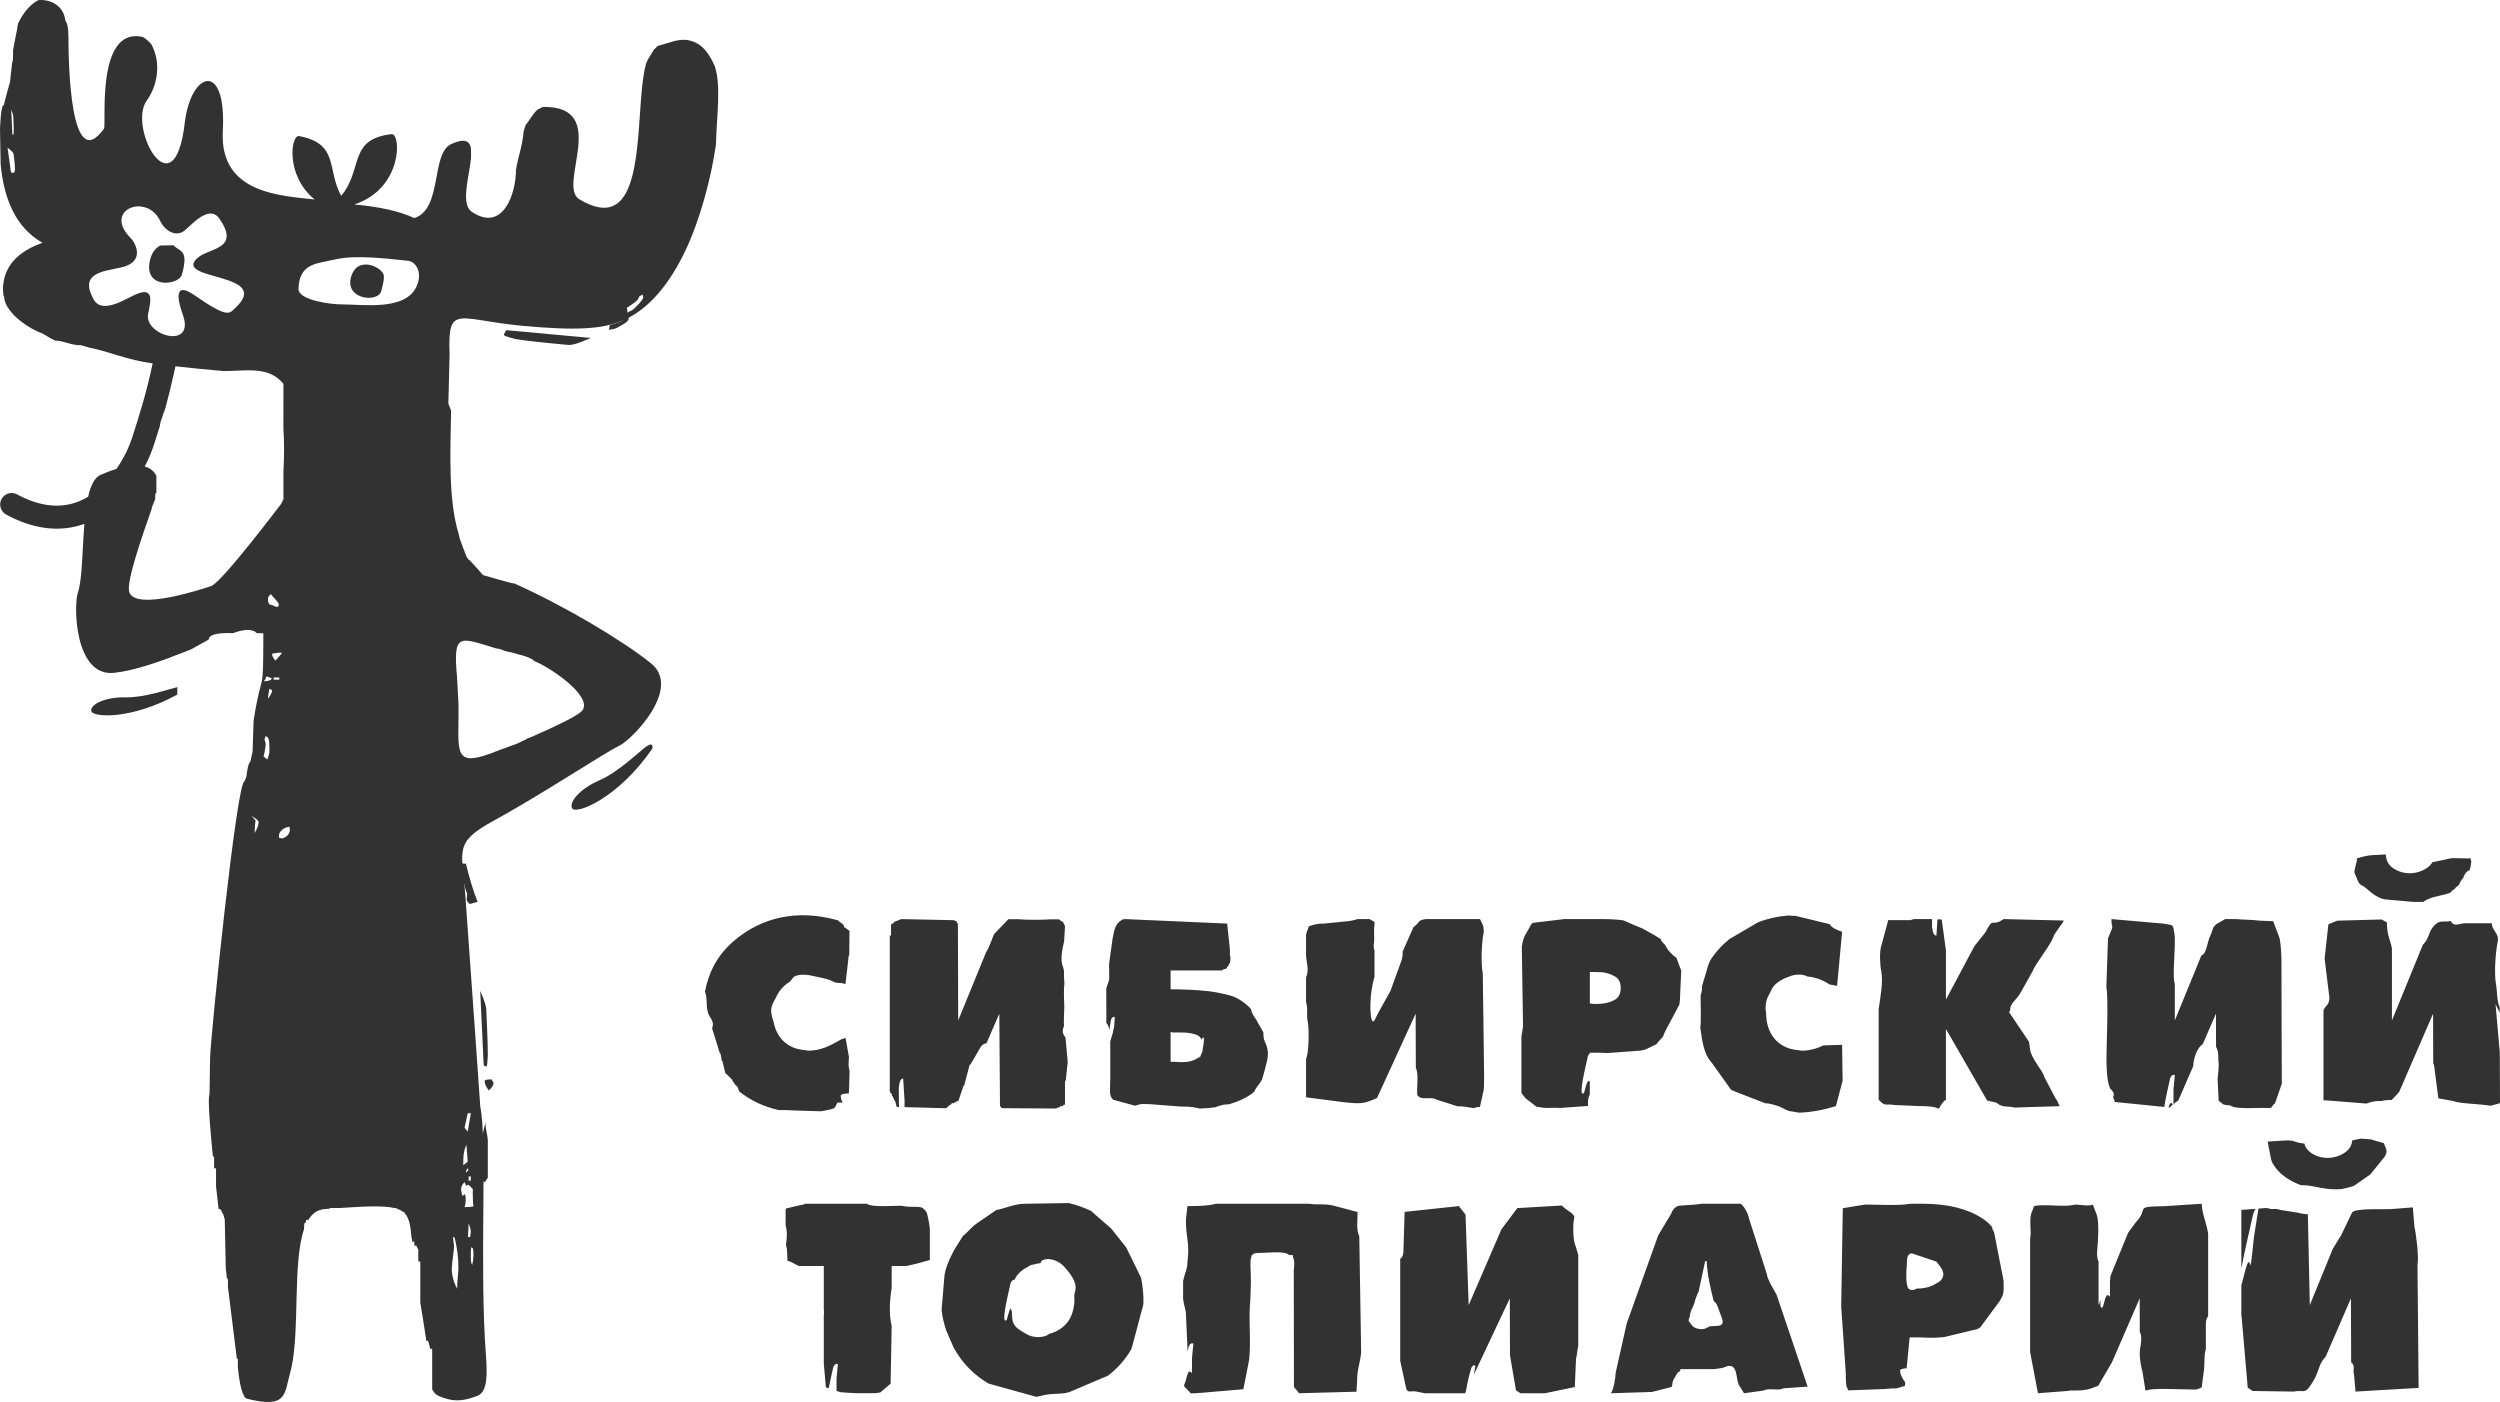 <?xml version="1.0" encoding="UTF-8"?> <svg xmlns="http://www.w3.org/2000/svg" xmlns:xlink="http://www.w3.org/1999/xlink" xmlns:xodm="http://www.corel.com/coreldraw/odm/2003" xml:space="preserve" width="122.073mm" height="68.459mm" version="1.1" style="shape-rendering:geometricPrecision; text-rendering:geometricPrecision; image-rendering:optimizeQuality; fill-rule:evenodd; clip-rule:evenodd" viewBox="0 0 3461.51 1941.24"> <defs> <style type="text/css"> .fil1 {fill:#323232} .fil0 {fill:#323232;fill-rule:nonzero} </style> </defs> <g id="Слой_x0020_1">  <path class="fil0" d="M1137.46 1353.86c-3.72,-0.96 -7.49,-1.44 -11.23,-2.4 -7.68,-1.96 -24.61,-4.23 -29.31,3.75l-3.39 4.17c-8.74,5.25 -15.54,13.06 -19.52,22.68 -1.96,2.93 -3.8,6.53 -5.35,11.18 -2.19,6.54 -0.12,14.26 2.41,21.34 3.88,21.79 18.84,37.64 43.32,39.41 0.75,0.05 1.46,0.4 2.44,0.4 0.71,0 1.33,0.41 2.03,0.41 17.54,0 30.49,-6.81 45.15,-15.26l0.44 0 0 -0.25 6.3 -2.19 4.76 26.68c-0.98,9.47 -0.63,14.7 0.82,19.06l-0.82 28.06 -0.06 0 -0.22 3.07c-5.66,0.06 -8.95,0.68 -11.18,2.35 0,3 0.26,5.57 2.45,9.83l0 0.4 -1.12 0 -0.05 0.1 -5.84 0 -3.44 6.88 -0.86 0 0 0.86 -3.92 1.34c-4.95,1.18 -9.85,2.18 -14.78,2.96l-29.63 -0.86c-9.45,-0.36 -19.06,-1 -28.5,-0.78 -20.2,-4.44 -38.81,-13.02 -54.87,-25.82l-2.61 -6.93 -0.86 0 -0.86 -1.72 -0.86 0 -2.58 -4.3 -0.86 0 0 -1.72 -0.86 0 0 -1.72 -1.72 -0.86 0 -0.86 -0.86 0c0,-1.26 -0.45,-1.72 -1.72,-1.72l-0.85 -1.72 -0.86 0 0 -0.86 -0.86 0 0 -0.86 -0.86 0 0 -0.86c-1.26,0 -1.72,-0.46 -1.72,-1.72l-0.43 0 -3.87 -16.34 -0.86 0 -1.72 -10.31 -0.86 0 -10.9 -35.11c1.84,-3.49 1.82,-8.48 -2,-14.14 -8.84,-13.11 -2.97,-26.05 -7.87,-36.18 4.97,-26.6 16.93,-50.37 39.07,-69.61 40.47,-35.16 89.87,-43.8 140.94,-30.5l5.16 1.42 0 0.81 6.02 4.3 0 0.86 0.86 0 0.86 3.44 2.58 0.86 0 0.86 4.66 2.95 -0.32 33.31c-1.07,2.12 -1.4,4.7 -1.4,7.33l-3.89 33.4c-6.82,-3.1 -10.72,-0.23 -16.93,-3.61 -5.02,-2.73 -10.6,-4.11 -16.22,-5.26zm94.49 157.32l0 -215.82 1.8 0 0 -15.65 1.12 0 0 -1.11 2.23 0 0 -1.12 1.12 0 0 -1.12 8.94 -3.35 0 -0.44 74.71 1.56 0 1.12 2.24 0 0 1.12 1.12 0 0 2.24 1.11 0 0.39 134.31 38.74 -94.79c4.28,-5.97 8.46,-19.55 11,-24.85l19.76 -20.56 13.51 0.05c12.65,1.12 32.65,0.93 44.81,0.16l11.88 0.04c1.53,1.08 3.44,3.29 5.33,3.35 0.88,2.14 1.92,3.92 2.89,5.91l-1.3 21.39c-2.43,10.15 -5.92,25.82 -1.29,35.49l1.15 5.5c-0.19,5.76 0.01,11.9 0.64,17.13 -1.47,9.38 -0.35,22.33 -0.21,32.54 -0.14,8.9 -0.9,17.61 -0.43,26.56 -3.09,5.9 -1.66,11.8 2.04,15.3l3.16 34.52 -0.07 0 -2.68 25.76 -1.01 0 0 33.19 -2.01 0 0 1 -1.01 0 0 1.01 -4.02 0 0 1.01 -1.01 0 0 1 -3.01 0 0 1.01 -2.02 0 0 0.24 -74.71 -0.5 -1.12 -2.23 -1.12 0 -0.95 -128.59 -17.76 40.98c-6.74,0.59 -9.75,7.93 -12.66,13.15l-9.75 16.53 -0.86 0 -7.74 29.23 -0.86 0 -6.88 20.64 -4.3 1.72 0 0.86 -1.72 0 -0.86 0.86 -2.58 0c0,1.26 -0.46,1.72 -1.72,1.72l0 0.86 -1.72 0 0 0.86 -0.86 0 0 0.86 -2.58 1.72 0 0.86 -0.86 0 -0.04 0.08 -57.47 -1.54c0.04,-2.8 0.05,-5.63 0.05,-8.55l-1.96 -30.97c-3.14,0 -4.91,3.08 -6.08,12.39 0,9.02 0.05,17.3 0.28,26.92l-2.02 -0.05c-1.86,0 -1.72,-1.06 -1.72,-2.58l-1.72 -6.02 -0.86 0 -0.86 -3.44 -0.86 0 0 -1.72 -1.72 -1.72 0 -2.58 -0.86 0 0 -0.85 -0.86 0 0 -0.86 -0.86 0 0 -1.72 -0.47 0zm471.83 -184.65l-0.56 5.9c-2.13,4.42 -3.98,7.09 -5.55,8.91l-4.73 1.18 0 1.01 -2.01 0 0.01 0.23 -70.1 0 0 26.03c17.04,0 33.89,0.7 50.85,2.44 8.42,0.87 16.55,2.52 24.41,4.27 7.85,1.75 14.12,4 18.71,6.71 5.68,3.35 13.28,8.9 17.42,14.06 0.42,6.6 6.63,12.63 9.22,18.32l7.83 13.82c0,13.32 2.72,11.49 5.42,22.12 2.92,11.47 -2.02,22.4 -4.41,33.26l-2.8 9.58c-2.7,5.94 -8.42,11.07 -10.99,17.35 -8.99,8 -23.31,13.92 -34.66,17.29 -1.73,0.01 -4.12,0.08 -8.45,0.74 -3.58,1.11 -7.49,1.89 -10.83,3.42 -6.86,0.96 -14.39,1.57 -21.47,1.73 -7.67,-1.67 -10.13,-2.75 -26.09,-2.75l-43.6 -3.36c-11.07,0 -10.11,-1.21 -19.57,2.24l-30.65 -8.37c-6.24,-6.24 -3.9,-13.4 -3.9,-30.1l-0.01 -50.81c2.59,-7.55 4.1,-13.34 5.4,-20.41l0.92 -13.06c-2.23,-0.82 -3.71,-0.03 -5.25,3.45 -0.83,4.53 -1.54,8.61 -2.19,13.94 -0.83,-3.43 -2.19,-7.11 -4.28,-9.37l-0.12 -47.85c5.74,-17.85 3.88,-5.78 3.88,-33.67l5.03 -36.21c2.44,-11.12 3.02,-20.4 14.65,-25.84l2.46 0 0 -0.16 141.39 6.23 3.9 37.05c-0.45,4.36 -0.12,7.91 0.72,10.69zm-82.94 143.73c2.31,0 4.64,-0.3 6.91,0 2.85,0.39 7.33,0.41 10.38,0.41 7.22,0 13.44,-1.65 19.73,-5.29 1.26,-0.73 2.38,-1.62 3.35,-2.67l-0.18 2.91c0.61,-1.73 1.15,-3.31 1.64,-4.79 1.75,-2.69 2.73,-6.14 2.9,-10.33 0.33,-1.52 0.63,-3.07 0.91,-4.72l0.58 -8.8c-1.4,-0.55 -2.34,-0.01 -3.3,2.32l-0.02 0.12c-1.56,-3.36 -4.09,-5.63 -7.51,-6.78 -11.01,-3.75 -21.57,-3.05 -32.95,-3.05 -0.98,-0.5 -1.44,-0.32 -2.44,-0.81l0 41.49zm187.53 49.07l0 -52.7c0.21,-0.96 0.46,-1.85 0.75,-2.64 3.28,-8.92 3.55,-40.85 1.55,-49.32 -2.07,-8.78 0.77,-18.37 -2.3,-26.9l-0.01 -34.35c4.61,-10.96 0.79,-19.61 0,-29.47l0 -29.78c0.37,-1.95 0.9,-3.75 1.66,-5.33l2.21 -6.19c4.77,-1.69 9.67,-3.86 20.9,-3.86l29.16 -2.92c3.68,-0.04 11.54,-1.29 17.55,-3.31l16.32 0c2.39,1.26 4.62,2.51 6.97,3.86l0 3.81c-1.37,7.68 0.31,19.01 -0.84,26.5 -0.57,3.7 -0.2,6.82 0.84,9.29l0 36.22c-0.32,2.61 -1.38,5.31 -2.23,8.91 -5.49,23.23 -4.31,60.61 2.23,51.76 3.29,-8.04 21.92,-40.13 22.04,-40.69l15.74 -43.4c1.34,-5.45 1.33,-8.68 1.08,-10.97l15.03 -33.95c9.24,-7.33 6.68,-8.98 12.93,-10.57 1.45,-0.37 2.94,-0.62 4.44,-0.78l74.78 0c1.77,3.83 3.51,6.71 4.54,9.79l0.84 7.32c-0.09,0.94 -0.24,1.94 -0.48,3 -2.76,12.6 -3.66,42.96 -1,55.05l1.83 139.95c-0.35,7.41 0.43,15.02 -0.68,22.27l-5.1 22.7c-3.08,0 -5.87,0.64 -8.44,1.72 -7.11,-1.13 -13.64,-2.59 -22.82,-2.59l-29.04 -9.3c-8.1,-4.94 -20.86,2.24 -26.42,-6.26 -1.08,-12.03 2.41,-27.09 -2.05,-38.13l-0.23 -74.52 -53.41 116.58c-2.58,1.27 -5.09,2.6 -7.38,3.32l-8.29 2.79c-9.73,2.5 -21.77,0.76 -31.61,-0.26l-51.04 -6.66zm392.96 -61.68l0 0.72c-0.98,0.73 -1.89,2.1 -2.84,4.26 -2.55,12.73 -13.74,56.01 -5.88,51.19 1.89,-0.3 4.05,-20.99 8.57,-16.42l0.09 17.95c-2.81,5.19 -2.64,10.24 -2.49,15.97l-38.98 2.78c-7.26,-0.77 -14.79,0.45 -22.08,-0.19l-10.3 -1.53 -15.07 -11.62c-1.11,-1.22 -3.17,-4.22 -5.79,-7.42l0 -78.31c1.07,-4.6 1.3,-9.71 2.25,-13.4l-1.72 -110.82c2.51,-16.56 5.55,-15.89 12.26,-29.77 0.93,-1.3 1.62,-2.12 2.8,-3.23l39.83 -4.73c0.85,-0.2 1.75,-0.37 2.68,-0.51l54.58 0c10.03,0 19.47,0.57 28.34,1.72 8.85,3.93 17.46,7.63 26.45,11.23l17.54 9.81c1,0.87 2.11,1.54 3.33,2.05 10.76,6.66 -0.78,0.24 10.2,10.48 0.81,1.27 1.52,2.54 2.29,3.82 1.24,3.09 7.26,10.04 13.79,14.55l6.66 17.82 -1.91 42c-0.32,1.39 -0.51,2.92 -0.51,4.62l-18.48 34.8c-7.9,15.38 0.3,4.77 -12.26,18.58 -0.27,0.3 -0.77,0.98 -1.43,1.92l-14.52 7c-2.08,0.62 -4.2,1.18 -6.37,1.66l-46.96 3.43c-3.2,-0.09 -6.39,-0.24 -9.42,-0.4 -4.87,-0.26 -9.76,0 -14.64,0zm0 -111.87l0 43.53c0.9,0 1.79,0.4 2.84,0.4 0.81,0 1.64,0.41 2.44,0.41 10.43,0 19.45,-0.53 29.08,-5.69 5.55,-2.98 8.34,-8.54 8.34,-16.68 0,-7.59 -2.72,-12.88 -8.13,-15.87 -5.42,-2.98 -11.38,-5.1 -17.9,-5.69 -2.14,-0.2 -4.28,-0.08 -6.3,-0.2 -3.47,-0.22 -6.9,-0.2 -10.37,-0.2zm332.24 17.37c-9.94,-6.16 -18.96,-10.04 -30.88,-11.03 -6.93,-3.7 -15.99,-3.19 -23.18,-0.81 -8.97,2.97 -21.6,8.93 -26.01,17.74l-6.6 13.2c-2.04,6.09 -3.16,13.63 -1.49,20.06 -0.36,27.76 15.63,49.61 44.33,51.68 0.76,0.05 1.46,0.4 2.44,0.4 0.71,0 1.33,0.41 2.03,0.41 10.77,0 20.75,-2.57 30.37,-7.35l26.02 -0.73 0.69 49.8 -9.28 35.04c-17.26,5.33 -34.04,8.58 -51.28,9.02l-9.48 -1.63c-6.77,0 -14.96,-6.81 -21.86,-8.31 -1.79,-0.39 -8.98,-3.04 -15.21,-3.09l-40.97 -15.84c-2.08,-0.88 -4.24,-1.85 -6.44,-2.86l-26.74 -37.51c-11.66,-12.46 -13.34,-32.24 -15.8,-48.56 1.51,-11.7 0.26,-31.94 0.5,-44.87 1.84,-4.66 2.05,-8.35 1.7,-11.99l6.89 -22.85c0.93,-4.23 2.4,-8.44 4.24,-12.53 7.3,-11.82 16.3,-21.58 27.03,-30.3l39.72 -23.25c13.59,-5.29 27.79,-8.41 42.36,-9.42 2.98,0.33 6.1,0.59 9.57,0.59l47.16 11.45c2.8,5.49 11.76,8.68 17.2,10.52l-6.94 74.95 -10.09 -1.91zm67.64 159.23l0 -124.87c2.24,-16.7 6.66,-38.41 3.51,-53.13 -1.75,-8.16 -2.59,-27.45 0.25,-35.18l9.55 -35.23 30.87 0.06c1.52,-0.64 3.24,-1.12 5.08,-1.47l24.67 0c-0.02,3.49 -0.03,6.96 -0.03,10.55 1.18,9.31 2.95,12.39 6.08,12.39l1.43 -22.57c2.1,0.12 4.07,0.2 5.88,0.2l5.87 42.75 0 68.15 39.49 -74.11 15.1 -18.91c11.63,-22.94 8.12,-6.92 24.36,-17.86 0.3,-0.2 0.64,-0.4 0.98,-0.59l83.19 2.02c-0.98,4.17 -12.54,16.23 -14.79,23.48 -3.19,10.29 -24.26,35.83 -28.58,47.16l-16.09 28.7c-5.25,10.31 -15.66,15.3 -14.65,25.04l-1.56 2.54 27.35 40.59c0.77,3.41 1.23,6.9 1.57,10.2 1.38,13.34 17.54,29.29 20.19,39.64l14.98 28.49c2.16,2.15 3.88,6.69 5.82,11.2l-62.65 1.92c-7.3,-2.27 -17.05,-0.02 -22.99,-5.42 -3.02,-2.75 -6.8,-1.89 -14.7,-4.35l-57.04 -99.08 0 97.98c-4.67,2.84 -7.02,7.65 -9.52,12.25l-1.12 0c-2.29,-0.67 -3.81,-3.48 -27.95,-3.48l-32.96 -1.47c-10.64,-2.18 -11.76,2.63 -20.08,-5.69 -0.56,-0.56 -1.07,-1.21 -1.53,-1.93zm315.27 -155.51l2.27 -67.62c9.6,-22.72 4.71,-10.53 4.76,-26.5l0.01 -0.18 72.61 6.34c14.21,2.91 11.94,-0.26 14.73,14.48 0.19,1.03 0.33,2.37 0.41,3.93l0 10.84c-0.55,18.83 -3.01,47.22 0,53.96l0 50.79 36.7 -89.78c7.97,-3.49 7.57,-17.37 12.23,-27.06 4.79,-9.98 1.83,-10.37 8.64,-16.57l12.19 -6.93 14.99 0c10.2,1.01 22.37,0.72 31.37,2.09l20.09 0.84 8.82 23.4c3.66,17.86 2.48,46.57 2.7,65.27l0.41 136.29 -9.32 27.07c-2.73,1.97 -3.98,4.53 -5.84,6.63 -15.12,-0.81 -46.74,2.13 -54.49,-2.61 -4.32,-2.64 -3.08,0.33 -12.14,-2.76 -1.5,-1.85 -3.68,-3.21 -5.64,-4.56l-1.45 -30.22c0.24,-4.73 2.48,-17.49 1,-26.41 0.14,-6.05 -0.2,-13.79 -3.16,-17.94l-0.14 -46.09 -18.38 42.4c-8.08,4.47 -12.97,21.62 -12.97,28.75 0,0.45 -0.03,0.92 -0.1,1.4l-20.5 47.28c-2.4,1.9 -4.95,3.71 -7.23,5.53 1,-2.84 -0.15,-19.24 0.61,-23.06l1.64 -17.27c-2.69,-1.09 -4.53,-0.06 -6.54,4.52 -1.55,7.77 -6.33,26.92 -8.03,39.57l-68.39 -6.88 -2.51 -7c0.74,-1.64 1.06,-3.21 1.06,-4.93l-3.92 -5.88 -1.01 0.01 -1.14 -3.19c-3.73,-9.56 -4.19,-29.49 -4.19,-39.5 0,-15.6 2.99,-83.51 -0.13,-98.45zm92.09 162.43c-1.68,1.36 -3.19,2.73 -4.34,4.14l-1.77 -0.18c1.45,-4.71 3.27,-8.31 5.77,-4.33 0.12,0.19 0.23,0.31 0.33,0.37zm208.54 -5.82l0 -124.35c2.51,-8.03 10.74,-6.98 7.34,-24.9l-5.78 -46.93 5.25 -47.56 12.25 -4.98 61.47 -1.64 7.33 4.02c0,18.53 4.43,22.53 6.93,36.19l0 99.58 42.83 -104.78 1.64 -1.82c8.7,-9.71 5.63,-19.15 18.09,-28.19 5.13,-3.72 13.08,-1.13 18.87,-3.06 4.11,9.13 12.84,3.33 19.52,3.33l37.37 0c0,10.3 10.48,13.91 8.14,25.32 -3.1,15.13 -5.14,44.45 -2.36,59.06 1.63,8.6 1.13,24.22 5.02,31.69l0.03 8.05c-1.58,-3.6 -3.47,-7.68 -5.72,-12.35l5.93 67.28 0.27 70.08 -12.96 3.52c-15.58,-2.75 -43.09,-2.76 -52.21,-6.62l-20.19 -3.64 -5.75 -44.37c-0.08,-1.53 -0.57,-2.97 -1.35,-4.24l-0.21 -68.59 -46.9 108.21c-3.24,3.96 -6.88,7.55 -10.4,11.26 -4.56,-0.06 -9.21,0.22 -13.64,1.34 -12.52,0 -14.29,1.45 -21.33,3.6l-54.51 -4.32c-1.83,0 -3.51,0.07 -4.96,-0.16zm86.27 -340.47c0.38,8.44 3.83,14.84 10.34,19.18 14.52,9.68 32.96,9.05 47.18,-0.81 3.01,-2.09 5.35,-4.61 7,-7.54l15.98 -3.3c12.93,-3.53 13.15,-2.06 29.46,-2.06 1.18,0 4.09,0.2 7.37,0 0.17,1.4 0.5,2.88 1.1,4.16 -0.38,4.25 -1.11,8.29 -2.18,12.09 -4.86,1.87 -7.67,6.2 -9.12,11.06 -2.3,2.23 -4.04,5.3 -5.26,8.34 -0.58,0.59 -1.11,1.28 -1.58,2.09 -2.24,1.32 -3.75,2.83 -4.67,4.41 -2.5,1.4 -4.86,3.43 -6.42,5.62 -1.11,0.24 -2.28,0.59 -3.5,1.03 -8.38,3.06 -25.78,4.55 -33.4,11.49 -5.17,0.08 -10.31,0.2 -14.83,-0.03l-34.5 -3.05c-11.1,0 -21.67,-8.12 -29.37,-15.11 -6.87,-6.25 -9.6,-3.35 -13.22,-13.19 -4.03,-10.96 -5.16,-6.88 -2.15,-18.59l0.85 -3.73c0.93,-2.38 1.13,-4.58 0.82,-6.52 6.02,-1.56 13.48,-4.65 28.43,-4.82l11.67 -0.7zm-2162.75 705.42l0 -65.86c0.29,-2.74 0.5,-6.84 0,-10.44l0 -59.18 -34.14 0c-5.57,-1.99 -10.14,-6.1 -16.11,-7.14 -0.63,-3.37 0.29,-15.19 -2.16,-21.65 1.48,-9.69 1.96,-20.33 -0.47,-26.91l0 -21.93c0.29,-0.72 0.42,-1.3 0.59,-2.04l20.94 -4.96c2.22,0 4.01,-0.62 5.36,-1.61l85.64 0c6.9,5.25 37.16,2.72 47.81,2.72 12.64,3.16 25.42,-0.06 29.49,3.3 7.03,5.79 5.91,7.57 7.93,16.14 0.67,2.85 1.36,7.25 1.98,12.37l0 43.33 -17.99 5.02c-4.77,1.2 -9.64,2.24 -14.43,3.36l-20.46 0 0 30.48c-2.72,15.68 -3.8,37.33 -0.26,51.2 0.09,0.36 0.18,0.75 0.26,1.18l-1.48 79.99 -14.04 12.1c-1.87,0.58 -4.8,0.96 -8.38,1.19l-24.1 0c-9.59,-0.37 -18.59,-1.01 -23.09,-1.46l-5.24 -1.75c0.22,-5.82 -0.37,-16.74 0.23,-19.76l1.64 -17.27c-2.69,-1.09 -4.53,-0.06 -6.54,4.52 -1.16,5.78 -4.1,17.85 -6.22,28.87l-3.85 -1.28 -2.89 -32.53zm426 -20.7c-8.41,14.75 -19.31,27 -32.36,36.89 -2.26,1.17 -4.62,2.2 -7.11,3.05l-45.15 19.25c-9.56,4.02 -23.8,2.1 -34.17,4.32l-12.94 2.81 -66.11 -18.35c-19.91,-11.59 -36.67,-28.35 -48.42,-49.96 -3.32,-7.76 -7.16,-16.05 -10.4,-24.03 -3.02,-9.07 -5.19,-18.49 -6.27,-27.91l3.78 -44.56c0,-10.68 8.39,-28.83 13.75,-38.65l12.12 -19.4c5.32,-3.6 10.98,-11.8 19.7,-17.67l26.71 -18.31c7.74,-0.66 24.96,-8.45 38.1,-8.45l61.87 -1c10.61,2.5 21.12,6.13 30.92,10.93l28.09 24.5 20.61 25.98 20.65 42.22c2.4,11.79 3.57,24.08 3.15,36.12 -0.72,3.63 -1.53,6.75 -2.27,8.75l-12.34 46.8c-0.56,2.21 -1.19,4.45 -1.91,6.67zm-113.72 -20.94c13.01,-3.17 25.05,-12.21 30.24,-24.68 3.88,-9.34 5.11,-19.33 4.3,-29.33l1.4 -6.04c2.98,-11.68 -8.2,-25.01 -15.52,-33.01 -12.05,-13.19 -32.08,-12.62 -32.46,-4.78 -3.32,0.28 -6.69,0.95 -9.99,1.98 -2.28,0.05 -5.27,1.2 -6.94,2.74 -9.53,4.6 -15.41,10.48 -19.4,18.4 -2.1,-0.37 -3.69,0.95 -5.4,4.86 -2.55,12.73 -13.74,56 -5.88,51.18 1.55,-0.25 3.28,-14.21 6.35,-16.7 0.4,1.66 0.86,3.3 1.4,4.91 0.2,1.63 0.33,3.33 0.33,5.16 0,15.67 8.56,18.77 20.29,25.88 7.77,4.71 20.52,5.39 28.4,1.36l2.9 -1.91zm185.22 -48l0 -25.02c1.36,-6.71 3.96,-13.21 5.53,-19.88l1.6 -19.29c0,-23.13 -3.21,-21.47 -3.21,-46.58l2.12 -18.07c11.56,0 28.28,-0.07 39.51,-3.23l128.41 0c12.36,1.8 20.13,-0.34 33,2.29l34.71 9.18c0,10.47 -2.32,23.99 2.28,33.68l2.57 161.04c-1.6,15.79 -5.65,22.25 -5.65,40.8l-0.81 13.26 -79.85 2.13c-0.68,-1.03 -0.45,-1.62 -1.71,-2.69l-5.04 -6.01 -0.22 -162.27c0.66,-4.34 1.57,-12.58 -1.09,-17.25l0 -2.98 -3.29 0c-0.8,-0.32 -1.72,-0.49 -2.77,-0.49 -5.19,-5.95 -31.08,-2.41 -43.76,-2.41 -3.21,0 -5.32,1 -6.69,2.9l-0.85 0 0 1.48c-2.78,6.19 -0.9,18.72 -0.9,36.18l-0.77 23.4c-2.79,27.55 1.18,56.03 -1.61,83.53l-8.06 41.06 -59.04 5.02c-0.04,0.01 -3.12,-0.1 -6.27,0.53l-7.98 0c-0.27,-0.5 -0.59,-1.02 -0.96,-1.54l-7.67 -7.81 0.18 -3.67 0.08 -0.04c2,-0.32 4.3,-23.44 9.37,-15.36 2.29,3.66 0.51,-18.55 1.41,-23.07l1.64 -17.27c-2.69,-1.09 -4.53,-0.06 -6.54,4.52 -0.34,1.7 -0.84,3.96 -1.42,6.56l-2.31 -51.68c-0.08,-7.17 -2.56,-10.08 -3.92,-20.94zm300.62 85.51l0 -141.46c3.88,-2.1 4.49,-7.53 4.49,-11.45l1.61 -53.41 75.1 -8.03 9.24 11.82 4.35 125.29 45.32 -104.85 22.03 -29.46 61.61 -3.6c8.96,8.98 18.82,11.21 17.1,17.97 -1.98,7.77 -1.8,30.69 2.07,38.4l3.61 12.08 0 126.56c-1.68,5.47 -1.42,12.2 -3.07,16.68l-1.72 39.7 -41.35 8.56 -33.72 0 -6.35 -3.94 -8.33 -48.63 -0.24 -78.83 -49.93 106.02 2.36 -12.87c-2.13,-1.06 -3.69,-0.44 -5.6,2.84 -2.61,8.63 -4.53,15.62 -7.81,33.48l-0.9 1.92 -55.83 0c-3.76,-0.8 -7.43,-1.33 -9.76,-1.92 -10.28,-2.63 -13.6,2.87 -16.07,-5.06l-8.2 -37.82zm313.49 -51.46l43.63 -122.09 18.16 -30.48c1.84,-5.55 6.57,-10.96 12.52,-10.96l21.99 -1.6c1.75,-0.28 4.52,-0.63 7.92,-1l53.75 0c5.65,4.13 10.7,14.98 11.6,20.91l24.82 77.29c0,4.85 7.32,17.43 13.2,27.69l43.04 127.32 -33.1 2.28c-8.63,4.1 -19.59,-1.04 -28.11,3.21l-26.87 3.69 -6.05 -9.84c-6.35,-6.34 -0.25,-36.15 -21.69,-25.97 -3.71,1.76 -8.71,1.07 -12.79,2.46l-47.43 0 -0.72 2.81c-1.5,0.5 -2.88,1.49 -3.79,2.97 -9.87,15.92 -4.93,11.19 -7.8,18.87l-27.1 6.9 -57.19 1.81c4.09,-4.22 6.76,-22.65 6.76,-28.05l15.25 -68.2zm120.63 -31.27c-4.77,-18.43 -8.81,-36.46 -9.84,-55.53l-2.04 0 -9.1 42.51c-2.78,5.05 -4.9,11.61 -5.54,14.73 -0.91,4.44 -7.24,13.63 -6.5,20.14 -1.15,1.01 -1.81,2.8 -1.66,5.69l4.93 6.59c3.4,3.97 14.74,7.18 21.87,1.89 5.57,-4.13 24.12,3.22 19.48,-11.67l-5.62 -15.26c-1.55,-4.96 -3.75,-7.83 -5.98,-9.09zm271.26 50.23l-4.19 42.74c-4.38,0.19 -7.1,0.84 -9.03,2.29 0,4.43 0.57,7.91 7.11,17.34l-0.48 4.83 -12.48 3.59c-4.07,-0.7 -9.64,0.36 -15.49,0.66l-50.71 1.88c-0.79,-6.6 -3.15,2.64 -3.15,-23.98l-6.37 -92.32 2.21 -135.94 31.08 -5.08c13.55,0 48.54,1.77 59.45,-0.81l4.71 -0.29 15.23 0c34.72,0 62.45,6.86 83.19,20.54 4.99,3.29 9.39,7.24 13.18,11.82 0.2,1.93 0.36,3.54 2.62,6.98l13.19 67.38c0,14.05 1.46,17.56 -5.95,28.84l-26.38 35.65c-1.28,0.8 -2.58,1.57 -3.91,2.31l-46.16 11.13c-2.06,0.12 -4.13,0.26 -6.18,0.45 -8.57,0.78 -18.25,0.46 -26.85,0 -4.86,-0.26 -9.76,0 -14.64,0zm9.63 -67.57c8.65,-0.2 16.47,-1.22 24.74,-5.65 0.73,-0.39 1.42,-0.83 2.05,-1.31 3.45,-1.6 6.4,-3.72 8.03,-6.16 6.09,-9.09 -2.07,-17.21 -7.31,-24.24l-34.28 -11.54c-7.86,0.79 -6.33,11.71 -6.89,17.34 -0.6,5.88 -1.96,29.08 3.25,32.24 3.52,2.13 7.61,1.37 10.41,-0.67zm449.64 36.68l0 -41.8c2.53,-5.49 9.03,-43.2 12.11,-28.09 1.5,7.34 4.47,-35.88 6.33,-44.54l5.28 -33.05 10.86 -0.84c1.58,0.16 3.06,0.41 4.31,0.94 4.29,1.81 7.05,-1.19 15.11,1.76l23.72 3.71c0.07,0 7.23,2.14 14.37,2.23l2.69 125.82 31.81 -77.83c4.68,-7.28 8.83,-14.85 11.81,-19.28l14.71 -30.7c3.5,-7.25 46.59,-4.06 57.23,-5.38l27.14 -2.13 2.14 26.77c2.62,11.11 6.36,43.28 4.26,52.19l1.55 171.02 -87.37 5.1 -2.09 -23.98c-2.16,-4.45 2.46,-12.36 -3.95,-16.42l-0.28 -88.73 -35.23 81.27c-1.5,1.25 -3.01,3.03 -4.52,5.52 -5.77,9.51 -5.26,16 -12.79,28.42 -11.91,19.65 -11.49,10.78 -26.81,13.91l-56.89 -0.85 -6.68 -4.54 -8.12 -94.41c-0.12,-0.4 -0.2,-3.06 -0.7,-6.11zm0 -64.62l0 -81.03 19.68 -1.52c-1.03,1.41 -2.12,3.84 -3.37,7.49 -3.17,14.73 -11.87,50.73 -16.3,75.05zm87.21 -172.88c1.48,5.41 4.61,9.73 9.4,12.91 14.52,9.68 32.97,9.05 47.19,-0.81 5.74,-3.98 9,-9.49 9.78,-16.51 3.99,-0.63 7.73,-1.87 11.87,-2.49l13.93 1.11c5.84,1.87 11.86,3.44 17.77,5.11 2.75,7.46 6.47,10.82 1.19,18.96l-19.78 24.44 -22.51 15.68c-5.58,1.99 -11.3,3.5 -17.08,4.53l-6.47 0.42c-22.91,0 -31.99,-5.78 -49.19,-5.78 -0.43,0 -0.88,-0.03 -1.32,-0.08 -16.4,-6.33 -31.98,-16.25 -39.83,-32.57 -0.35,-1.11 -0.69,-2.29 -1.01,-3.56l-4.78 -24.13 26.27 -1.66c11.32,0 10.02,2.14 19.57,3.72 1.13,0.19 2.91,0.47 5,0.7zm-379.7 288.58l0 -157.12c2.5,-9.93 -2.35,-28.17 2.85,-37.71l2.46 -6.81c8.82,-4.02 41.02,1.2 53.61,-1.87 8.13,-1.98 20.14,2.57 27.91,-0.49l5.64 14.49c3.2,10.27 1.7,35.76 0.55,47.12 -0.62,6.06 -0.54,12.85 1.76,16.82l0 60.63 2.97 -7.26c-0.91,7.41 -0.61,12.22 2.3,10.44 2,-0.33 4.3,-23.45 9.37,-15.37 2.29,3.66 0.51,-18.54 1.41,-23.07l0.49 -5.2 24.34 -59.56 10.9 -14.97c18.99,-19.35 -4.45,-21.44 39.06,-21.95l52.02 -3.4c0.38,14.57 7.12,27.56 8.87,41.91l0 113.91c-1.93,1.86 -3.17,5.5 -3.17,10.72l0 34.85c-2.86,8.57 -1.52,18.54 -2.42,27.38l-3.31 25.49c-9.84,4.49 -5.68,2.7 -25.04,2.7 -10.41,0 -43.28,-2 -51.84,1.64l-0.99 0.13 -4.15 -26.1c-1.51,-5 -3.07,-13.21 -3.62,-20.6 -0.01,-3.66 -0.41,-8.51 0.41,-12 0.91,-3.88 3.08,-17.29 -0.52,-22.38l-0.14 -46.66 -38.47 88.76 -19 32.37c-4.49,1.33 -9.62,3.96 -14.62,4.98 -14.02,2.86 -23.06,0.53 -26.61,2.03l-42.16 3.25 -10.87 -57.09z"></path> <g id="_1461136686800"> <path class="fil1" d="M472.34 271.17c-20.23,-37.25 -2.49,-72.03 -58.2,-82.75 -11.52,-2.21 -19.27,54.95 21.59,87.82 -46.93,-5.42 -131.89,-7.95 -127.23,-94.58 5.34,-99.25 -44.49,-82.18 -52.69,-11.54 -14.56,125.33 -79.38,6.71 -52.69,-30.78 14.74,-20.71 19.08,-48.5 9.36,-71.78l-2.33 -5.42c-2.34,-3.5 -10.2,-10.55 -13.5,-11.22 -64.62,-13.15 -49,122 -52.69,127.19 -47.12,66.17 -49.21,-93.79 -49.21,-127.47 -0.13,-4.87 -0.26,-8.26 -0.45,-9.57 -1.11,-7.68 -1.08,-7.38 -3.85,-12.91 -2.75,-21.59 -21.82,-29.35 -37.3,-28.01 -12.65,6.33 -22.48,20.14 -28.29,32.69 -1.48,11.51 -4.81,23.71 -6.78,36.85l0 5.73c0,13.04 -1.43,9.26 -1.43,12.89l-2.86 25.77c-0.5,0.5 -7.93,28.52 -8.59,31.5 -4.36,0 -5.11,32.39 -5.19,34.24l0.89 47.97c4.45,47.48 20.76,87.19 57.81,108.37 -27.69,10 -49.17,26.09 -53.81,54.46 -1.13,6.88 -1.03,13.39 0.15,19.52l0.56 0c0,18.32 25.53,41.03 53.41,51.8 8.61,5.34 15.87,9.23 17.8,9.71 11.05,0 21.08,6.48 35.61,6.48l11.33 3.24c29.43,5.89 50.84,16.77 87.58,21.81 -7.37,35.61 -17.95,71.08 -28.69,103.72l-0.02 -0.01c-4.84,14.71 -12.48,29.46 -21.24,42.26 -6.75,2.07 -14.21,4.87 -22.4,8.5 -8.3,3.67 -13.53,15.01 -16.97,30.19 -32.54,19.54 -66.67,13.89 -98.34,-3.29 -7.72,-4.19 -17.37,-1.32 -21.56,6.4 -4.19,7.72 -1.32,17.38 6.4,21.56 33.65,18.25 71.25,26.24 108.34,12.85 -3,36.41 -2.86,77.18 -9.01,95.02 -6.26,18.17 -4.54,117.57 50.59,111.2 29.89,-3.45 63.91,-15.82 98.14,-29.3l7.86 -3.11 24.51 -13.58c0,-10.59 29.01,-8.94 33.67,-8.94 9.34,-3.3 20.92,-6.56 29.1,-2.64l0.01 -1.23c0,0.12 0.22,0.69 0.54,1.51 1.18,0.62 2.28,1.4 3.29,2.36 2.97,0 6.44,0.22 9.03,0.22 0,92.71 -1.41,45.19 -13.46,120.59l-1.41 43.72 -1.41 5.63 -1.41 7.04c-3.73,3.72 -5.05,15.85 -5.63,21.11l-2.82 7.04c-10.66,0 -46.21,345.67 -47.57,382.62l-0.76 49.93c-2.1,4.52 -0.65,30.37 2.71,66.7l1.93 20.02 1.61 0 0.08 16.47 2.66 0 0 24.75c1.13,10.28 2.32,20.82 3.54,31.51l2.45 0 0 1.21 1.21 0 0 2.42 1.21 0 0 2.41 1.21 0 2.42 8.46 1.47 69.28 0.22 0 1.23 11.86c0.39,0.12 0.89,0.37 1.52,1.87l0 10.45c5.22,42.32 9.85,78.85 12.33,99.38l1.4 0 0 12.01c1.13,10.57 2.37,21.74 5.45,31.92l0.04 0c0,0.7 1.58,4.63 1.97,5.49l0.78 0 0 1.57c1.28,2.37 2.72,3.95 4.32,4.35 55.87,14.07 51.53,-6.12 59.84,-35.83 5.88,-21.01 7.41,-49.85 8.27,-79.92l0.65 -25.38c0.92,-35.63 2.36,-70.42 10.33,-93.58l0 -1.88c0,-11.62 2.75,-3.38 2.75,-10.99l3.15 0c5.42,-8.82 12.74,-14.27 22.71,-15l7.09 -0.52 0 -0.96 13.55 0c38.29,-2.61 61.4,-3.29 75.55,0l3.21 0 0 0.86c3.79,1.17 6.84,2.69 9.3,4.64l1.68 0 0 1.48c7.97,7.8 8.54,22.25 9.72,32.96l1.26 6.75 2.74 0 0 5.49 2.75 0 2.74 5.49 0 16.48 2.75 0 0 56.7c2.96,17.69 5.75,35.39 8.38,53.13l2.6 0 2.74 10.98 2.75 0 0 56.07c2.1,4.24 5.01,7.53 9.07,9.25 18.87,7.98 31.49,8.25 53.47,-0.17 14.62,-5.6 13.81,-30.71 11.74,-58.56 -9.12,-122.58 2.52,-291.54 -7.68,-341.91 0,0 -12.52,-179.69 -20.47,-289.33 -4.83,-66.67 -16.97,-75.75 38.29,-106.12 68.35,-37.56 154.42,-94.63 174.76,-104.32 17.35,-8.26 87.04,-79.18 43.85,-114.02 -38.56,-31.11 -118.75,-79 -188.87,-110.46 -5.43,-0.3 -35.58,-9.61 -43.7,-11.69 -2.61,-2.93 -18.93,-21.85 -20.39,-21.85l-2.92 -4.37c0,-1.49 -9.46,-22.89 -10.19,-29.94 -15.07,-47.69 -11.67,-116.06 -10.77,-171.65l-3.79 -9.62 1.71 -68.14c-2.6,-70.53 10.3,-48.2 99.87,-39.73 74.71,7.06 112.08,4.68 139.86,-7.16 37.63,-16.04 66.28,-53.35 87.25,-97.89l0.07 -0.16c20.06,-42.59 34.88,-98.57 41.72,-145.25 1.12,-41.83 7.28,-80.09 -1.26,-108.12 -11.69,-27.51 -24.81,-33.98 -35.67,-36.48 -14.31,-3.29 -26.45,3.3 -43.76,7.63l-5.73 5.73c0,1.2 -8.91,13.36 -10.56,19.53 -3.32,12.38 -5.17,28.86 -6.62,47.05l-0.76 10.07c-5.54,77.13 -7.96,175.9 -84.72,130.01 -31.29,-18.7 42.88,-127.97 -48.67,-127.97 -0.67,0 -1.32,0.06 -1.97,0.11l-5.63 2.81c-5.55,1.76 -16.22,21.48 -17.84,21.48 -1.08,2.86 -2.06,5.92 -2.99,9.12 -2.18,23.44 -6.46,29.56 -10.67,53.53 0,32.95 -17.86,87.07 -61.04,58.31 -16.13,-10.74 -3.55,-49.11 -1.19,-74.66l0 -12.65c-1.54,-10.72 -8.42,-15.23 -27.2,-6.71 -28.85,13.08 -11.91,90.4 -51.45,102.6 -20.46,-9.81 -49.68,-15.76 -82.99,-18.84 67.5,-22 65.01,-98.91 51.56,-97.36 -57.26,6.62 -40.78,43.68 -65.36,79.85 -0.14,0.22 -2.16,2.52 -4.44,5.55zm-453.88 -84.3l-1.32 -0.6 -1.62 -34.26c2.07,4.75 2.83,7.09 2.83,8.99 0,1 0.71,13.33 0.71,20.62 -0.15,2.9 -0.3,4.95 -0.61,5.25zm0.58 52.48l-3.84 -0.6 -4.72 -34.26c6.05,4.74 8.27,7.09 8.27,8.99 0,1 2.06,13.33 2.06,20.63 -0.45,2.9 -0.88,4.95 -1.77,5.24zm371.27 921.46c-1.36,0 -3.62,-0.9 -4.06,-0.9l0 -2.56c0,-6.62 6.77,-11.44 14.29,-12.79 0,1.36 0.9,3.16 0.9,4.37 0,5.42 -5.42,11.44 -11.14,11.89zm-3.67 -219.73l-7.82 0 0 -3.01 7.82 0 0 3.01zm-18.63 -3.76c0.64,-0.38 1.24,-0.6 1.78,-0.6 0.45,0 5.87,2.26 6.32,2.26 0,2.63 -3.12,4 -10.58,4.3 0.45,-0.98 1.06,-2.04 2.48,-3.46l0 -2.5zm-15.48 216.12c0.46,-4.06 0,-9.78 1.36,-17.15l-6.32 -7.53c2.71,3.01 10.53,6.17 10.53,9.63 0,4.06 -2.1,9.33 -5.57,15.05zm24.33 -248.47c3.16,0 11.63,-2.74 13.43,-0.48l-8.92 10.27c-3.76,-4.52 -4.51,-6.62 -4.51,-8.88l0 -0.9zm-3.86 136.66c0,3.01 -2.71,8.28 -2.71,10.09l-5.42 -4.36c1.66,-5.72 3.01,-14.6 3.01,-17.16 0,-1.35 -1.66,-6.17 -1.66,-6.62l1.66 -4.52 3.16 2.26c1.51,2.4 1.95,6.47 1.95,13.99l0 6.32zm274.59 525.18l-4.36 -5.27 4.36 -20.16 4.36 0 -4.36 25.43zm4.29 167.68c0,-5.69 0.75,-7.15 1.2,-7.64 2.41,1.95 2.41,3.9 2.41,9.59l0 2.77c0,3.41 -0.45,7.15 -1.8,12.35 -1.35,-2.44 -1.81,-5.69 -1.81,-12.84l0 -4.23zm-24.53 -22.1l2.1 1.46c4.06,15.77 5.27,29.59 5.27,42.43 0,5.2 -1.65,18.04 -1.65,24.22l0 3.9c-4.82,-8.46 -7.53,-18.53 -7.53,-27.47 0,-7.64 3.16,-25.35 3.16,-32.51 -0.6,-2.27 -1.36,-8.94 -1.36,-11.38l0 -0.65zm23.63 0.48l-3.01 0c0,-4.23 0.9,-14.79 0.9,-18.53 1.65,3.25 3.01,7.96 3.01,11.38 0,1.46 -0.9,5.2 -0.9,7.15zm-279.03 -745.87l-0.9 -1.81 1.81 -11.44 3.91 1.81c0,4.81 -3.46,7.52 -4.81,11.44zm267.68 686.08l-0.69 0.3 0.53 -1.01c-0.5,-2.11 -1.06,-4.43 -1.06,-4.97 0,-3.9 1.36,-7.64 4.97,-10.57l2 5.17c1.1,-0.98 2.27,-1.47 3.5,-1.47l5.72 5.69 0 7.15c0,9.43 0.45,13.33 0.9,17.06 -2.25,0.48 -5.87,0.98 -12.49,0.98 1.35,-1.95 1.8,-7.16 1.8,-11.38 0,-3.47 -0.57,-5.65 -1.58,-6.75 -0.8,1.18 -1.81,2.08 -3.01,2.73 0,-0.37 -0.26,-1.56 -0.58,-2.94zm12.24 -24.24l0 5.85 -3.01 0 0 -5.85 3.01 0zm-5.27 -5.86l-1.66 0 1.66 -4.71 2.26 0 -2.26 4.71zm-5.12 -16.9c0,-9.92 2.26,-17.07 4.36,-20.81l1.81 23.24 -6.18 4.71 0 -7.15zm-265.93 -768.66c-3.61,0 -4.51,-3.46 -4.51,-7.53 0,-3.01 0.9,-5.27 4.51,-7.07 1.66,3.31 9.99,10.95 10.28,13.2 1.13,8.83 -8.63,1.1 -10.28,1.55l0 -0.15zm502.27 -409.8c-2.11,2.15 -7.73,4.02 -8.99,5.3l-0.81 -6.91c5.19,-2.92 12.37,-8.31 14.17,-10.14 0.94,-0.96 3.14,-5.56 3.45,-5.88l4.35 -2.06 0.67 3.83c-0.61,2.77 -3.14,5.99 -8.41,11.36l-4.43 4.51zm-312.76 -66.52c-28.78,-3.05 -73.19,-8.42 -100.71,-1.96 -25.78,6.05 -49.67,4.96 -51.07,40.4 -0.65,16.61 46.11,21.86 57.96,21.86 32.36,0 90.1,9.43 105.69,-25.1 8.57,-18.96 -1.16,-34.08 -11.88,-35.21zm-309.37 -41.93c-12.8,10.3 -28.09,-0.8 -34.06,-13.47 -18.41,-39.08 -79.63,-15.11 -40.83,23.72 6.89,6.89 21.1,33.28 -13.14,40.9 -25.7,5.71 -58.18,7.52 -38.12,44.16 10.64,19.45 38.56,2.95 54.3,-4.91 30.58,-15.29 25.07,6.86 21.28,24.85 -6.3,29.9 65.6,50.78 48.06,1.39 -3.15,-8.88 -18.26,-51.13 16.65,-26.71 46.48,32.53 47.92,24.63 55.48,17.71 54.57,-49.95 -87.08,-37.95 -51.91,-69.59 16,-14.39 59.99,-11.59 30.48,-54.36 -14.22,-20.61 -38.88,8.81 -48.2,16.31zm-12.74 188c22.63,2.61 45.2,4.75 66.86,6.59 31.06,0 62.38,-7.35 82.62,17.72l-0.06 61.59 0.06 0 0 1.03c1.13,18.94 1.26,35.65 0,58.73l0 38.46 -3.24 6.48c-0.05,0 -81.9,108.52 -96.63,113.61 -7.76,2.68 -106.05,35.93 -113.72,7.89 -3.93,-14.37 18.39,-78.35 31.21,-114.65l0 -1.47 4.85 -12.32c0.02,-11.29 0.33,-5.61 1.62,-8.73l0 -23.13c-2.78,-5.99 -7.95,-10.78 -16.14,-13.07 5.42,-10.35 9.58,-20.37 12.43,-29.04l0 -0.06c2.88,-8.76 5.76,-17.73 8.56,-26.85 0,-5.55 3.73,-11.96 4.86,-17.91 2.2,0 15.46,-58.69 16.71,-64.86zm389.81 429.7c-5.76,-62.6 4,-54.1 54.78,-38.87 5.04,0 8.16,2.44 14.25,4.1 7.78,1.12 12.22,3.17 19.93,5.01 6.41,1.5 10.28,3.31 15.46,5.91l2.41 2.27c20.27,7.61 79.34,46.91 67.44,67.4 -4.56,7.85 -38.23,22.5 -49.37,27.93l-7.26 3.21c-0.03,0 -15.71,7.18 -17.31,7.72 -1.53,0 -4.33,1.6 -5.46,2.73l-2.05 0.68 -9.42 4.64c-0.38,0 -24.22,8.77 -24.73,8.98 -67.6,27.8 -55.54,3.3 -56.6,-64.1l-2.07 -37.58z"></path> <path class="fil1" d="M531.53 382.29c0.17,4.45 -0.89,11.06 -3.78,21.11 -4.52,15.72 -50.16,11.71 -41.81,-19.42 8.53,-31.76 45.14,-13.51 45.59,-1.69z"></path> <path class="fil1" d="M240.19 339.62c8.08,9.12 21.84,5.04 11.58,40.69 -4.52,15.73 -57.7,20.71 -42.66,-24.96 3.73,-11.35 12.7,-15.27 12.75,-15.41l18.32 -0.32z"></path> <path class="fil1" d="M245.48 951.39c-14.05,3.45 -45.6,14.65 -71.6,14.14 -28.35,-0.56 -49.16,9.78 -47.52,18.98 1.57,8.8 54.93,12.54 119.11,-22.81l0 -10.31z"></path> <path class="fil1" d="M903.21 1036.55c0,0 2.38,-10.31 -7.92,-3.24 -10.29,7.07 -38,35.27 -65.48,47.17 -27.48,11.9 -42.92,30.96 -37.31,39.08 5.62,8.12 63.23,-13.93 110.7,-83.01z"></path> <polygon class="fil0" points="640.08,1200.79 637.36,1199.89 639.17,1195.52 640.98,1195.52 "></polygon> <path class="fil0" d="M650.45 1251.69c-3.45,-3.03 -4.08,-4.31 -4.32,-6.1l0.71 -8.15c-2.5,-4.98 -4.34,-11.86 -6.47,-27.53 -1.01,-7.45 -1.15,-11.84 -1.01,-14.14l5.78 0.12c4.23,17.65 9.94,37.38 16.15,52.94 -3.58,0.49 -7.72,2.42 -10.85,2.84z"></path> <path class="fil0" d="M675.43 1630.63l-4.06 6.17 -4.97 -2.27c-1.36,-3.9 -1.81,-6.17 -1.81,-13.33l0 -12.84c0,-19.51 3.16,-38.2 7.68,-54.29l0 3.25c0,5.2 3.16,16.74 3.16,21.45l0 51.86z"></path> <path class="fil0" d="M673.63 1476.94l-3.92 -1.8 -4.81 -103.24c6.17,14.3 8.43,21.37 8.43,27.09 0,3.01 2.1,40.18 2.1,62.15 -0.45,8.73 -0.9,14.9 -1.8,15.8z"></path> <path class="fil0" d="M680.35 1494.48l3.01 4.51c0,3.46 -1.65,6.17 -6.62,10.99 -5.27,-7.53 -5.72,-10.23 -5.72,-13.7 1.8,-1.36 4.52,-1.8 9.33,-1.8z"></path> <path class="fil0" d="M697.46 463.56l3.38 -6.41 117.29 10.76c-18.15,7.99 -26.86,10.58 -33.26,9.52 -3.37,-0.56 -45.73,-3.79 -70.33,-7.84 -9.62,-2.39 -16.37,-4.3 -17.07,-6.03z"></path> <path class="fil0" d="M853.31 454.36c-2.64,1.45 -8.56,1.62 -10.14,2.5l1.21 -6.85c5.81,-1.31 14.24,-4.4 16.48,-5.64 1.18,-0.65 4.6,-4.43 5,-4.64l4.76 -0.73 -0.45 3.86c-1.38,2.48 -4.72,4.83 -11.32,8.46l-5.53 3.05z"></path> </g> </g> </svg> 